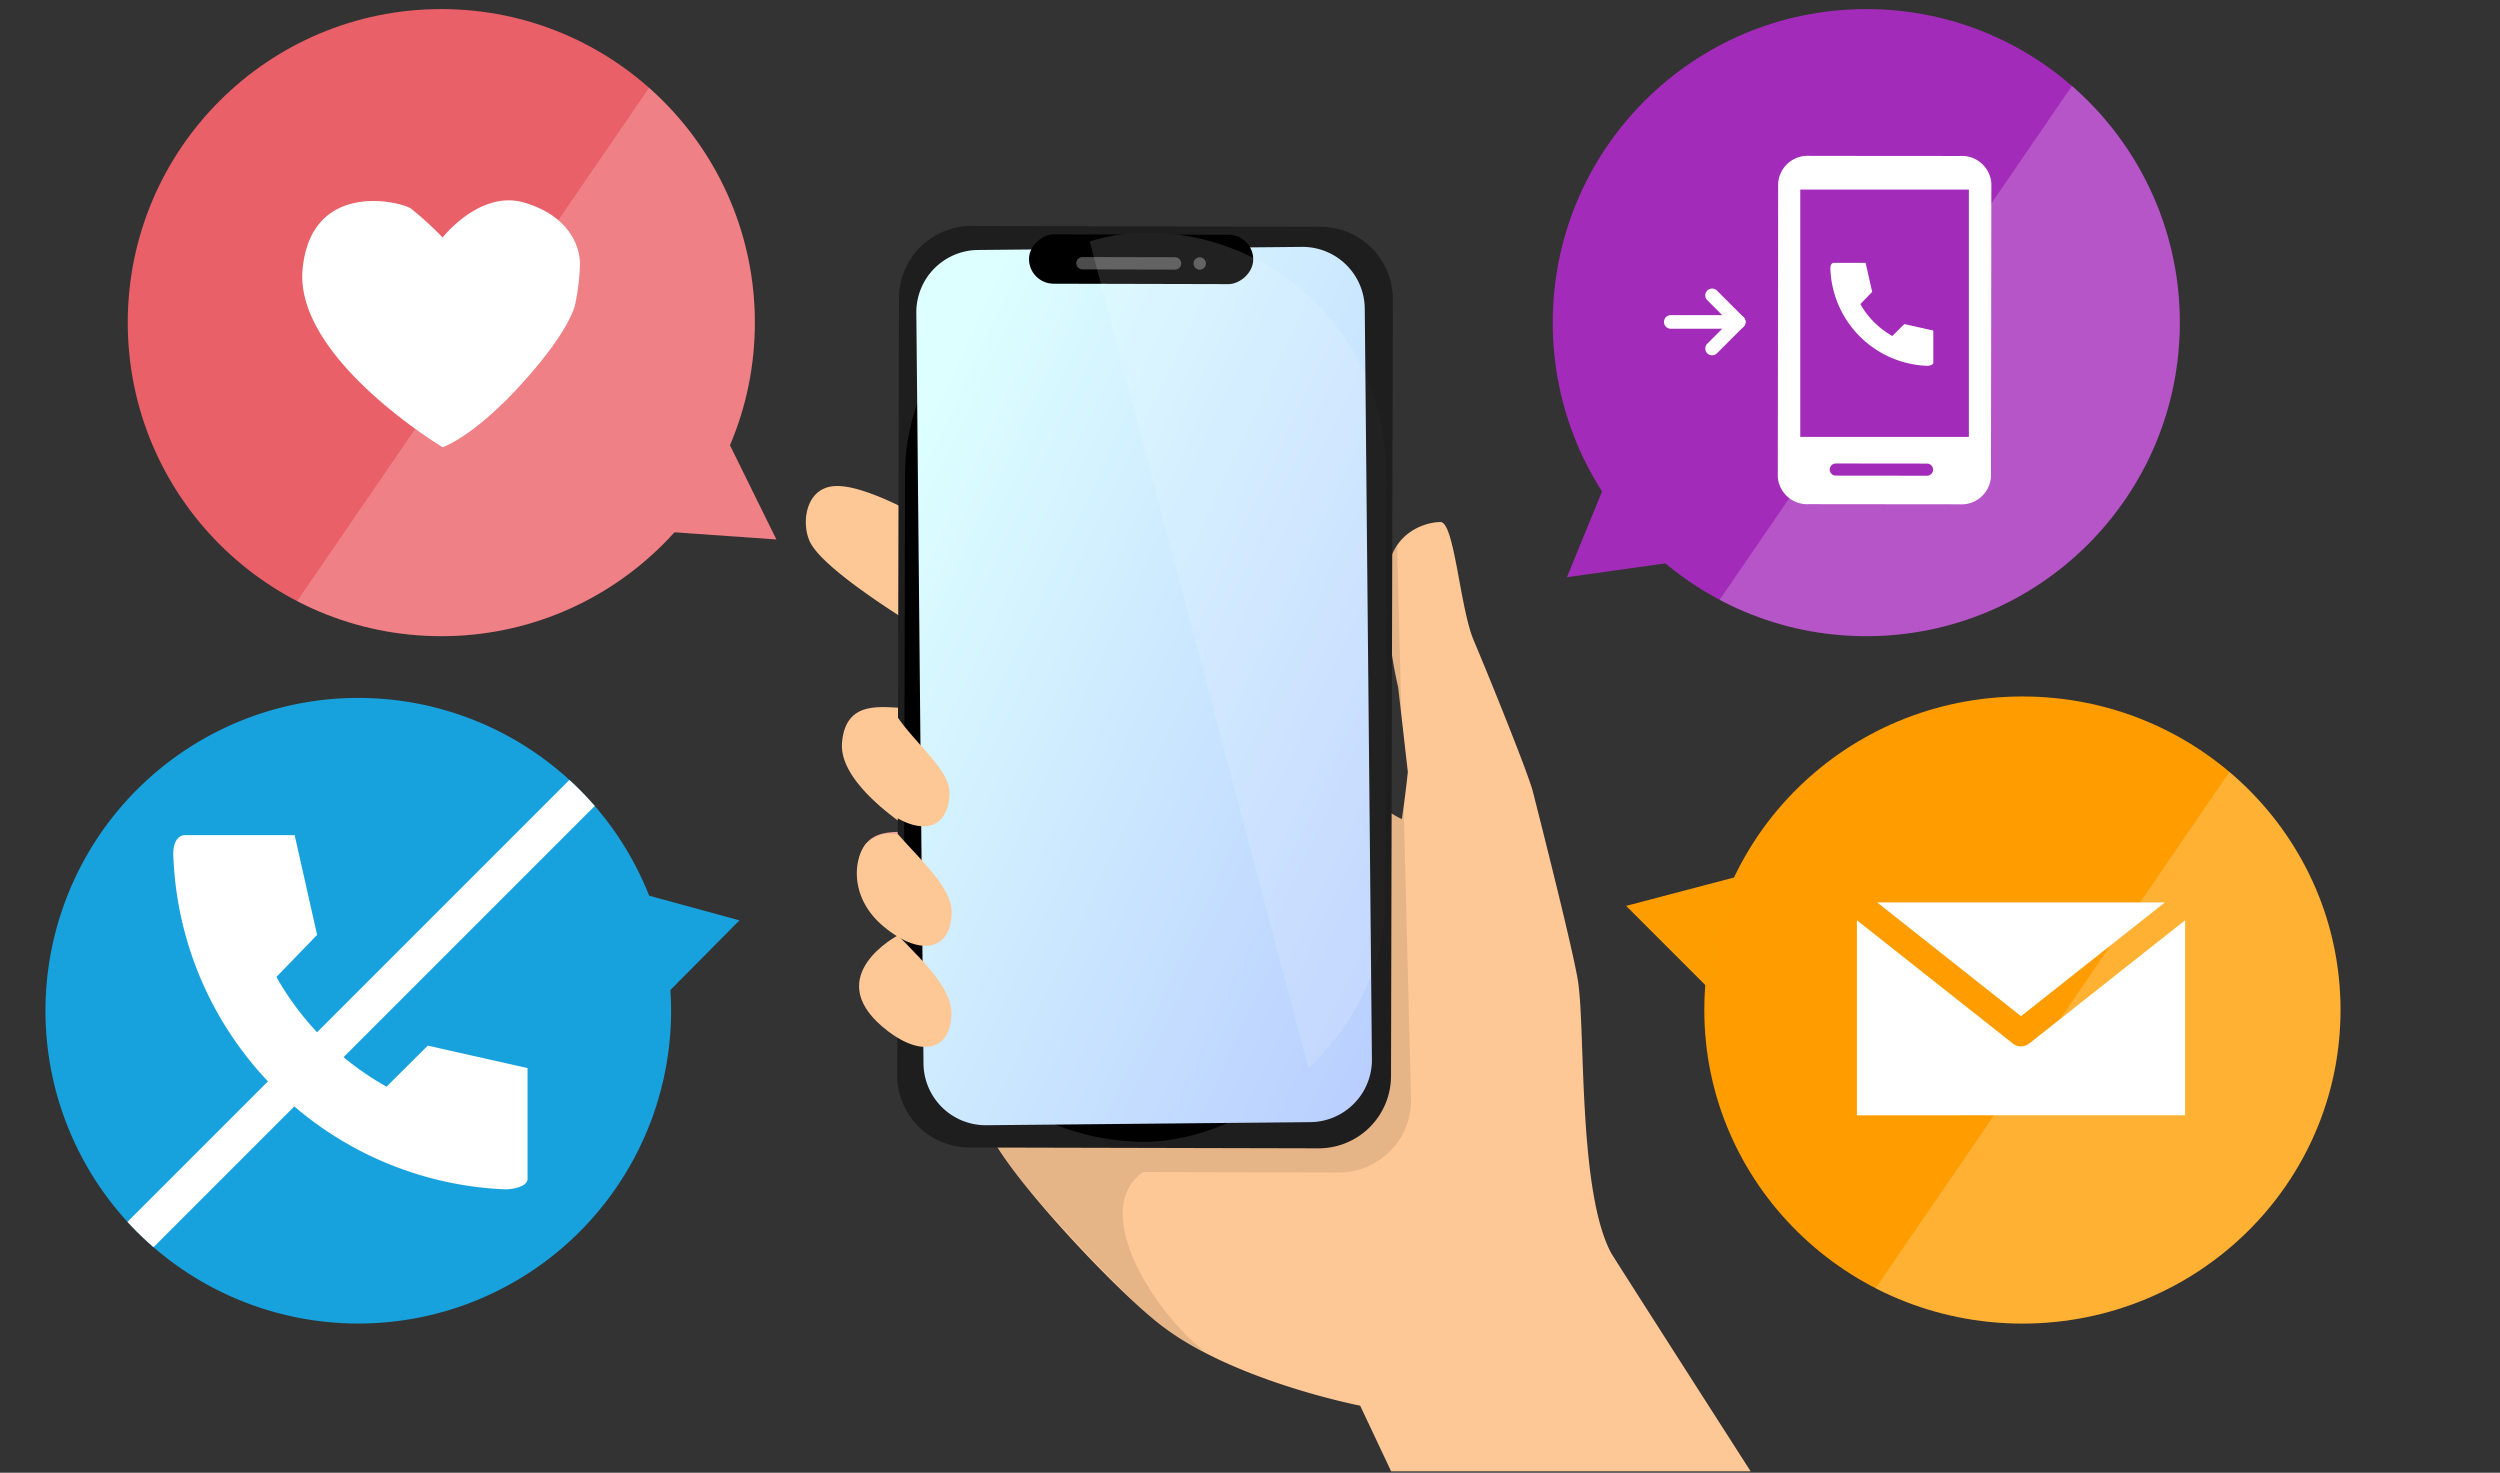 <svg xmlns="http://www.w3.org/2000/svg" xmlns:xlink="http://www.w3.org/1999/xlink" width="275" height="162" viewBox="0 0 275 162">
  <rect x="0" y="0" width="275" height="162" fill="#333333" stroke="none"/>
  <defs>
    <clipPath id="clip-path">
      <rect id="長方形_82797" data-name="長方形 82797" width="275" height="162" transform="translate(419 832)" fill="#cb1515" opacity="0.48"/>
    </clipPath>
    <clipPath id="clip-path-2">
      <path id="パス_83322" data-name="パス 83322" d="M70.819,36.409A34.409,34.409,0,1,1,36.409,2,34.41,34.41,0,0,1,70.819,36.409Z" transform="translate(-2 -1.999)" fill="#17a2de"/>
    </clipPath>
    <clipPath id="clip-path-3">
      <ellipse id="楕円形_1674" data-name="楕円形 1674" cx="34.49" cy="34.49" rx="34.49" ry="34.49" fill="#ea6068"/>
    </clipPath>
    <clipPath id="clip-path-4">
      <ellipse id="楕円形_1675" data-name="楕円形 1675" cx="34.99" cy="34.49" rx="34.99" ry="34.49" fill="#ea6068"/>
    </clipPath>
    <clipPath id="clip-path-6">
      <rect id="長方形_81171" data-name="長方形 81171" width="109.51" height="140.398" transform="translate(0)" fill="#fff" stroke="#707070" stroke-width="1"/>
    </clipPath>
    <clipPath id="clip-path-7">
      <rect id="長方形_79649" data-name="長方形 79649" width="152.796" height="180.177" transform="translate(0 0)" fill="#fff" stroke="#707070" stroke-width="1"/>
    </clipPath>
    <clipPath id="clip-path-8">
      <path id="パス_80893" data-name="パス 80893" d="M1668.392,423.4c4.525-.1,13.313,5.743,16.63,7.3,0,0,24.757,6.1,41.6,18.726-.09.114.39,4.572,1,8.563a8.593,8.593,0,0,0,2.381,1.6c.29-1.928.52-3.856.657-5.181l-1.061-9.31a50.975,50.975,0,0,1-1.285-11.779c.238-5.362,4.4-6.4,5.941-6.4s2.791,9.232,4.319,12.836,4.854,8.712,5.375,10.776,5.437,23.3,5.428,26.9,2.864,28.581,3.649,29.9c.386.647,5.884,9.35,11.769,18.3l-38.694.081-.435-.692s-18.326-5.948-23.186-10.475-18.849-18.967-18.843-22.3-2.611-37.907-2.611-37.907l-1.162-13.95s-12.07-6.854-14.232-10.616C1664.485,427.777,1664.894,423.483,1668.392,423.4Z" transform="translate(-1665.059 -423.401)" fill="none"/>
    </clipPath>
    <linearGradient id="linear-gradient" x1="0.21" y1="-0.02" x2="1.236" y2="0.902" gradientUnits="objectBoundingBox">
      <stop offset="0" stop-color="#dff"/>
      <stop offset="1" stop-color="#b5c9ff"/>
    </linearGradient>
    <clipPath id="clip-path-9">
      <rect id="長方形_79648" data-name="長方形 79648" width="100.021" height="52.952" rx="26.476" transform="translate(0 100.021) rotate(-89.864)" fill="none"/>
    </clipPath>
    <linearGradient id="linear-gradient-2" x1="49.299" y1="-11.809" x2="49.853" y2="-11.086" gradientUnits="objectBoundingBox">
      <stop offset="0" stop-color="#fff"/>
      <stop offset="1" stop-color="#fff"/>
    </linearGradient>
  </defs>
  <g id="ph_price02_2022" transform="translate(-419 -832)" clip-path="url(#clip-path)">
    <g id="ph_price02_2022-2" data-name="ph_price02_2022" transform="translate(-144.662 -738.152)">
      <g id="グループ_112622" data-name="グループ 112622" transform="translate(568.663 1646.922)">
        <path id="パス_72838" data-name="パス 72838" d="M70.819,36.409A34.409,34.409,0,1,1,36.409,2,34.41,34.41,0,0,1,70.819,36.409Z" transform="translate(-2 -1.999)" fill="#17a2de"/>
        <path id="パス_72842" data-name="パス 72842" d="M39.972,38.818c0,.852-1.643,1.144-2.437,1.144A38.112,38.112,0,0,1,1.024,3.586C.941,2.734,1.024,1.21,2.157,1h12.2l2.468,10.968-4.467,4.621h-.014A31.8,31.8,0,0,0,24.46,28.666v0l4.547-4.514L39.975,26.62v12.2Z" transform="translate(13.055 14.098)" fill="#fff"/>
        <g id="マスクグループ_110022" data-name="マスクグループ 110022" transform="translate(0 0.001)" clip-path="url(#clip-path-2)">
          <path id="線_737" data-name="線 737" d="M1.414,55.806l-2.828-2.828L52.977-1.414l2.828,2.828Z" transform="translate(7.241 7.848)" fill="#fff"/>
        </g>
      </g>
      <g id="グループ_118319" data-name="グループ 118319" transform="translate(577.715 1571.151)">
        <ellipse id="楕円形_1599" data-name="楕円形 1599" cx="34.49" cy="34.49" rx="34.49" ry="34.49" transform="translate(0 0)" fill="#ea6068"/>
        <g id="グループ_112577" data-name="グループ 112577" transform="translate(9.202 14.681)">
          <path id="パス_72833" data-name="パス 72833" d="M38.909,17.221h0a10.217,10.217,0,0,0,.013-5.878l-.017-.053-.024-.078-.131-.418h-.014a9.016,9.016,0,0,0-2.988-4A8.929,8.929,0,0,0,24.862,6.9c-.147.116-.3.241-.442.372A25.206,25.206,0,0,0,22.173,9.4a25.221,25.221,0,0,0-2.247-2.12c-.146-.131-.295-.256-.442-.372A8.93,8.93,0,0,0,8.6,6.8a9.014,9.014,0,0,0-2.987,3.994H5.6l-.138.439-.017.055-.018.057a11.219,11.219,0,0,0,.845,8.138A28.427,28.427,0,0,0,11.421,26.8a62.343,62.343,0,0,0,10.072,8.539,1.212,1.212,0,0,0,1.361,0c.582-.392,1.8-1.235,3.317-2.42" transform="translate(-4.999 -5)" fill="none"/>
        </g>
        <g id="マスクグループ_110002" data-name="マスクグループ 110002" transform="translate(0 0)" opacity="0.2" clip-path="url(#clip-path-3)">
          <path id="パス_80902" data-name="パス 80902" d="M-15611-18332.215l-51.579,75.232h63.722v-75.232Z" transform="translate(15673.071 18333.98)" fill="#fff"/>
        </g>
        <path id="パス_72834" data-name="パス 72834" d="M4334.1,1766s-16.346-9.813-15.4-19.613,10.751-7.435,11.922-6.635a35.147,35.147,0,0,1,3.474,3.178s4.109-5.267,8.977-3.84,6.167,4.745,6.131,6.843a23.432,23.432,0,0,1-.48,4.107s-.145,2.511-5.651,8.676S4334.1,1766,4334.1,1766Z" transform="translate(-4299.464 -1717.804)" fill="#fff"/>
      </g>
      <g id="グループ_118320" data-name="グループ 118320" transform="translate(751.137 1646.764)">
        <ellipse id="楕円形_1598" data-name="楕円形 1598" cx="34.99" cy="34.49" rx="34.99" ry="34.49" transform="translate(0 0)" fill="#ff9d00"/>
        <g id="マスクグループ_110003" data-name="マスクグループ 110003" transform="translate(0 0)" opacity="0.2" clip-path="url(#clip-path-4)">
          <path id="パス_80903" data-name="パス 80903" d="M-15611-18332.215l-51.579,75.232h63.722v-75.232Z" transform="translate(15673.388 18333.777)" fill="#fff"/>
        </g>
        <path id="パス_80904" data-name="パス 80904" d="M4063.583,341.34l-15.822,12.514-15.822-12.514Zm-33.872,23.417V343.3l17.144,13.559a1.463,1.463,0,0,0,1.813,0l17.143-13.559v21.454Z" transform="translate(-4012.925 -318.685)" fill="#fff"/>
      </g>
      <g id="グループ_118324" data-name="グループ 118324" transform="translate(734.463 1571.151)">
        <ellipse id="楕円形_1602" data-name="楕円形 1602" cx="34.49" cy="34.49" rx="34.49" ry="34.49" transform="translate(0 0)" fill="#a32bb9"/>
        <g id="マスクグループ_110005" data-name="マスクグループ 110005" transform="translate(0 0)" opacity="0.2" clip-path="url(#clip-path-3)">
          <path id="パス_80905" data-name="パス 80905" d="M-15611-18332.215l-51.579,75.232h63.722v-75.232Z" transform="translate(15672.758 18333.893)" fill="#fff"/>
        </g>
        <g id="グループ_118323" data-name="グループ 118323" transform="translate(12.522 16.143)">
          <g id="グループ_118322" data-name="グループ 118322" transform="translate(0 15.351)">
            <line id="線_634" data-name="線 634" x2="3.538" transform="translate(3.892 6.304) rotate(-45)" fill="none"/>
            <line id="線_635" data-name="線 635" y1="3.538" transform="translate(3.892 1.301) rotate(-45)" fill="none"/>
            <line id="線_636" data-name="線 636" x1="6.369" transform="translate(0 3.802)" fill="none"/>
            <path id="線_634-2" data-name="線 634" d="M4.131.75H0A.75.75,0,0,1-.75,0,.75.75,0,0,1,0-.75H4.131a.75.75,0,0,1,.75.75A.75.75,0,0,1,4.131.75Z" transform="translate(5.009 5.841) rotate(-45)" fill="#fff"/>
            <path id="線_635-2" data-name="線 635" d="M0,4.881a.75.75,0,0,1-.75-.75V0A.75.75,0,0,1,0-.75.75.75,0,0,1,.75,0V4.131A.75.75,0,0,1,0,4.881Z" transform="translate(5.009 0) rotate(-45)" fill="#fff"/>
            <path id="線_636-2" data-name="線 636" d="M7.436.75H0A.75.75,0,0,1-.75,0,.75.75,0,0,1,0-.75H7.436a.75.75,0,0,1,.75.75A.75.75,0,0,1,7.436.75Z" transform="translate(0.465 2.921)" fill="#fff"/>
          </g>
          <g id="グループ_118321" data-name="グループ 118321" transform="translate(12.233 0)">
            <g id="グループ_113720" data-name="グループ 113720" transform="translate(0 0)">
              <path id="パス_73243" data-name="パス 73243" d="M3.5,0,20.039.013a3.249,3.249,0,0,1,3.454,2.995l-.043,32.333a3.252,3.252,0,0,1-3.462,2.988L3.454,38.312A3.249,3.249,0,0,1,0,35.318L.042,2.985A3.252,3.252,0,0,1,3.5,0" transform="translate(0 0.003)" fill="#fff"/>
              <rect id="長方形_78248" data-name="長方形 78248" width="18.548" height="27.203" transform="translate(2.473 3.713)" fill="#a32bb9"/>
              <path id="パス_73245" data-name="パス 73245" d="M257.893,29.731l-10.031-.011a.669.669,0,0,0,0,1.337l10.031.011a.669.669,0,1,0,0-1.337" transform="translate(-241.503 4.12)" fill="#a32bb9" opacity="0.998"/>
            </g>
            <path id="パス_72842-2" data-name="パス 72842" d="M12.325,11.99c0,.248-.478.333-.708.333A11.075,11.075,0,0,1,1.007,1.752c-.024-.248,0-.691.329-.752H4.882L5.6,4.187,4.3,5.53h0A9.24,9.24,0,0,0,7.818,9.04h0L9.139,7.729l3.187.716h0V11.99Z" transform="translate(4.783 10.776)" fill="#fff"/>
          </g>
        </g>
      </g>
      <g id="マスクグループ_110033" data-name="マスクグループ 110033" transform="translate(652.281 1591.601)" clip-path="url(#clip-path-6)">
        <g id="マスクグループ_110004" data-name="マスクグループ 110004" transform="translate(-11.494 -10.731)" clip-path="url(#clip-path-7)">
          <g id="グループ_118317" data-name="グループ 118317" transform="translate(11.518 14.137)">
            <g id="グループ_118316" data-name="グループ 118316" transform="translate(0 0)">
              <g id="グループ_118315" data-name="グループ 118315">
                <g id="グループ_118314" data-name="グループ 118314">
                  <path id="パス_80886" data-name="パス 80886" d="M1882.446,536.348a1.109,1.109,0,0,0,.23,0q-.116.431-.247.858C1882.434,536.919,1882.441,536.633,1882.446,536.348Z" transform="translate(-1818.578 -474.437)" fill="#b98e7f"/>
                  <path id="パス_80887" data-name="パス 80887" d="M1683.661,505.559c-2.479-.006-6.728-1.079-7.094,3.879s8.831,10.293,8.831,10.293l.728-8.145Z" transform="translate(-1672.593 -452.533)" fill="#fec896"/>
                  <path id="パス_80888" data-name="パス 80888" d="M1689.637,552.757c-2.48-.006-6.727-1.079-7.094,3.879s8.831,10.293,8.831,10.293l.728-8.145Z" transform="translate(-1676.831 -486.002)" fill="#f1a39d"/>
                  <path id="パス_80889" data-name="パス 80889" d="M1696.843,595.392c-2.479-.006-6.727-1.079-7.094,3.879s8.831,10.293,8.831,10.293l.728-8.145Z" transform="translate(-1681.94 -516.234)" fill="#f1a39d"/>
                  <path id="パス_80890" data-name="パス 80890" d="M1753.825,586.449l24.99-2.465,20.885-2.695c-5.914-8.973-47.826-74.377-48.183-75.043-3.658-6.827-2.819-24.58-3.648-29.9-.554-3.557-4.434-18.758-4.954-20.821s-4.984-13.059-6.513-16.663-2.119-13.022-3.656-13.026-5.7,1.036-5.94,6.4a50.967,50.967,0,0,0,1.284,11.779l1.061,9.31c-.137,1.326-.366,3.253-.657,5.181a8.594,8.594,0,0,1-2.381-1.6c-.606-3.99-1.085-8.448-1-8.562-16.846-12.627-41.6-18.726-41.6-18.726-3.317-1.557-12.724-7.849-17.249-7.745-3.5.08-3.906,4.374-2.76,6.369,2.162,3.762,14.85,11.06,14.85,11.06l1.163,13.95s3.235,35.151,3.229,38.483,13.339,17.765,18.938,22.212c7.974,6.333,22.223,9.088,22.223,9.088Z" transform="translate(-1662.932 -393.265)" fill="#fec896"/>
                  <g id="グループ_118307" data-name="グループ 118307" transform="translate(0.619 29.054)">
                    <g id="グループ_118306" data-name="グループ 118306" clip-path="url(#clip-path-8)">
                      <path id="パス_80892" data-name="パス 80892" d="M1759.367,426.239l-2.022-80.665c.01-4.371-1.343-12.8-5.768-12.809l-38.3-.091a7.963,7.963,0,0,0-8.03,7.895l-.2,85.542a7.924,7.924,0,0,0,5.452,7.518c3.066,8.181,13.689,20.661,27.962,21.472-6.156-3.6-14.992-16.476-8.588-21.017l21.47.051A7.963,7.963,0,0,0,1759.367,426.239Z" transform="translate(-1693.411 -359.066)" opacity="0.1"/>
                    </g>
                  </g>
                  <g id="グループ_118313" data-name="グループ 118313" transform="translate(10.042)">
                    <path id="パス_80894" data-name="パス 80894" d="M1705.685,323.523l38.3.091a7.963,7.963,0,0,1,7.993,7.933l-.2,85.542a7.963,7.963,0,0,1-8.03,7.895l-38.3-.091a7.963,7.963,0,0,1-7.993-7.933l.2-85.541A7.963,7.963,0,0,1,1705.685,323.523Z" transform="translate(-1697.452 -323.523)" fill="#1e1e1e"/>
                    <g id="グループ_118310" data-name="グループ 118310" transform="translate(0.697 0.657)">
                      <g id="グループ_118309" data-name="グループ 118309" transform="translate(0 0)">
                        <rect id="長方形_79646" data-name="長方形 79646" width="100.021" height="52.952" rx="26.476" transform="translate(0 100.021) rotate(-89.864)"/>
                        <path id="パス_80895" data-name="パス 80895" d="M1711.482,331.777l35.657-.34a6.85,6.85,0,0,1,6.9,6.8l.788,82.549a6.851,6.851,0,0,1-6.771,6.929l-35.657.34a6.85,6.85,0,0,1-6.9-6.8l-.787-82.549A6.85,6.85,0,0,1,1711.482,331.777Z" transform="translate(-1703.297 -329.791)" fill="url(#linear-gradient)"/>
                        <rect id="長方形_79647" data-name="長方形 79647" width="5.431" height="24.666" rx="2.716" transform="translate(13.801 5.689) rotate(-89.864)"/>
                        <g id="グループ_118308" data-name="グループ 118308" transform="translate(19.011 2.762)" opacity="0.3">
                          <path id="パス_80896" data-name="パス 80896" d="M1765.882,335.276l10.183.024a.679.679,0,0,1,.677.68h0a.679.679,0,0,1-.681.677l-10.183-.024a.679.679,0,0,1-.677-.68h0A.678.678,0,0,1,1765.882,335.276Z" transform="translate(-1765.202 -335.276)" fill="#fff"/>
                          <path id="パス_80897" data-name="パス 80897" d="M1809.543,336.058a.679.679,0,1,0,.68-.677A.679.679,0,0,0,1809.543,336.058Z" transform="translate(-1796.644 -335.35)" fill="#fff"/>
                        </g>
                      </g>
                    </g>
                    <g id="グループ_118312" data-name="グループ 118312" transform="translate(0.697 0.657)">
                      <g id="グループ_118311" data-name="グループ 118311" transform="translate(0 0)" clip-path="url(#clip-path-9)">
                        <path id="パス_80898" data-name="パス 80898" d="M1765.563,311.563l28.687,108.451,10.3.267,1.471-108.38Z" transform="translate(-1746.447 -315.699)" opacity="0.13" fill="url(#linear-gradient-2)"/>
                      </g>
                    </g>
                  </g>
                  <path id="パス_80899" data-name="パス 80899" d="M1686.608,508.385c2.117,3.237,6.007,6.036,5.89,8.731-.19,4.35-3.8,4.557-7.6,1.3C1678.274,512.761,1686.608,508.385,1686.608,508.385Z" transform="translate(-1676.693 -454.609)" fill="#fec896"/>
                  <path id="パス_80900" data-name="パス 80900" d="M1686.744,553.379c2.915,3.283,6.007,6.036,5.89,8.731-.19,4.35-3.8,4.557-7.6,1.3-3.531-3.017-3.277-7.162-1.834-8.981A3.739,3.739,0,0,1,1686.744,553.379Z" transform="translate(-1676.596 -486.452)" fill="#fec896"/>
                  <path id="パス_80901" data-name="パス 80901" d="M1687.323,591.8c3.18,3.2,6.007,6.036,5.89,8.731-.189,4.35-3.8,4.557-7.6,1.3C1678.989,596.172,1687.323,591.8,1687.323,591.8Z" transform="translate(-1677.201 -513.757)" fill="#fec896"/>
                </g>
              </g>
            </g>
          </g>
        </g>
      </g>
      <path id="多角形_347" data-name="多角形 347" d="M6.552,0,13.1,11.232H0Z" transform="matrix(0.998, 0.07, -0.07, 0.998, 636.777, 1617.367)" fill="#ee8086"/>
      <path id="多角形_349" data-name="多角形 349" d="M6.552,0,13.1,11.232H0Z" transform="matrix(0.259, 0.966, -0.966, 0.259, 643.305, 1665.061)" fill="#17a2de"/>
      <path id="多角形_348" data-name="多角形 348" d="M6.552,0,13.1,11.232H0Z" transform="translate(734.462 1622.52) rotate(-8)" fill="#a32bb9"/>
      <path id="多角形_350" data-name="多角形 350" d="M6.552,0,13.1,11.232H0Z" transform="translate(750.476 1661.857) rotate(45)" fill="#fd9d00"/>
    </g>
  </g>
</svg>
